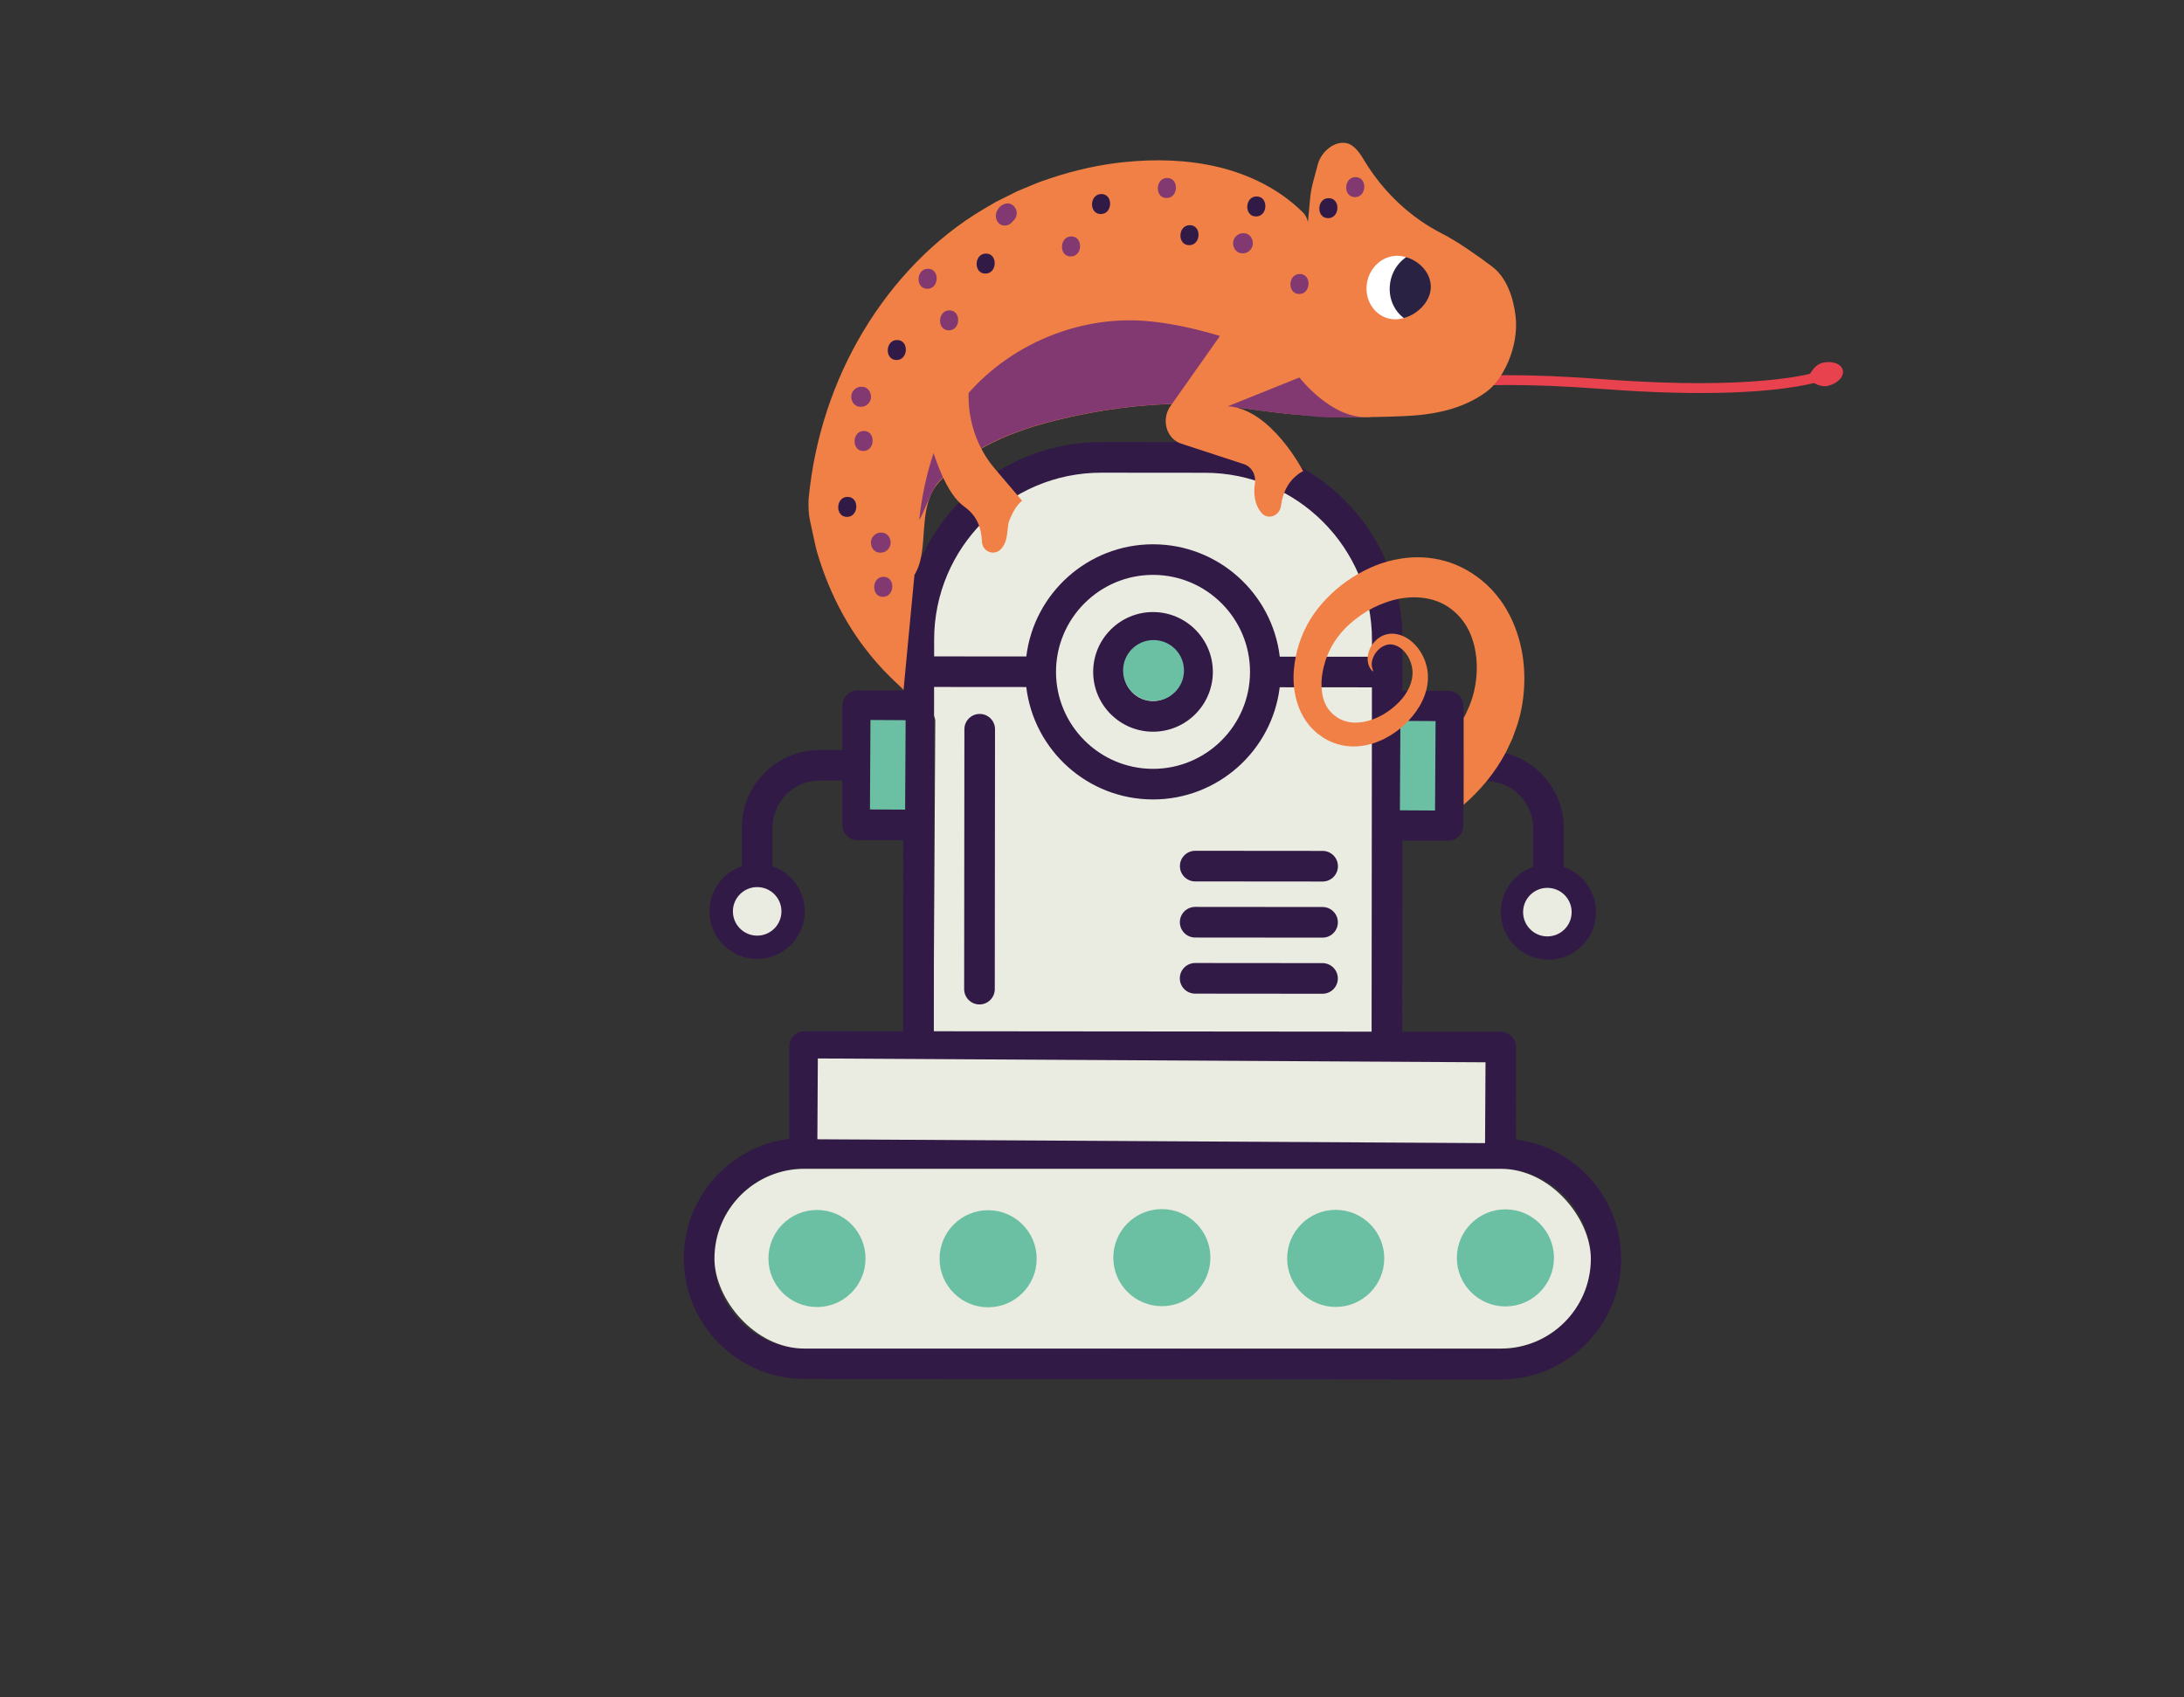 <?xml version="1.0" encoding="UTF-8"?>
<svg id="Calque_1" data-name="Calque 1" xmlns="http://www.w3.org/2000/svg" xmlns:xlink="http://www.w3.org/1999/xlink" viewBox="0 0 1164.21 904.88">
  <rect x="0" y="0" width="1164.21" height="904.88" fill="#333333" stroke="none"/>
  <defs>
    <style>
      .cls-1 {
        fill: none;
      }

      .cls-2 {
        fill: #2a2242;
      }

      .cls-3 {
        fill: #f08046;
      }

      .cls-4 {
        fill: #fff;
      }

      .cls-5 {
        fill: #6bbfa3;
      }

      .cls-6 {
        fill: #e8424f;
      }

      .cls-7 {
        fill: #823871;
      }

      .cls-8 {
        fill: #ebece1;
      }

      .cls-9 {
        fill: #321a46;
      }

      .cls-10 {
        clip-path: url(#clippath);
      }
    </style>
    <clipPath id="clippath">
      <path class="cls-1" d="M762.71,152.32c.36,9.33-9.04,17.22-17.78,17.9-8.74.68-16.12-6.34-16.48-15.67-.36-9.33,6.43-17.45,15.17-18.13,8.74-.68,18.72,6.57,19.08,15.9Z"/>
    </clipPath>
  </defs>
  <rect class="cls-8" x="493.56" y="249.66" width="240.39" height="186.01" rx="75.85" ry="75.85" transform="translate(2.01 -3.57) rotate(.33)"/>
  <rect class="cls-8" x="498.09" y="357.52" width="240.39" height="209.41" rx="2.6" ry="2.6" transform="translate(2.7 -3.59) rotate(.33)"/>
  <path class="cls-9" d="M522.25,380.66c-4.51,0-8.17,3.65-8.17,8.16l-.13,138.57c0,4.51,3.65,8.17,8.16,8.17,4.51,0,8.17-3.65,8.17-8.16l.13-138.57c0-4.51-3.65-8.17-8.16-8.17Z"/>
  <path class="cls-9" d="M704.99,513.53l-67.9-.06c-4.51,0-8.17,3.65-8.17,8.16,0,4.51,3.65,8.17,8.16,8.17l67.9.06c4.51,0,8.17-3.65,8.17-8.16,0-4.51-3.65-8.17-8.16-8.17Z"/>
  <path class="cls-9" d="M614.66,326.34c-17.59-.02-31.91,14.28-31.93,31.87-.02,17.59,14.28,31.91,31.87,31.93,17.59.02,31.91-14.28,31.93-31.87.02-17.59-14.28-31.91-31.87-31.93ZM614.62,373.81c-8.59,0-15.56-7-15.56-15.59,0-8.59,7-15.57,15.59-15.56,8.59,0,15.57,7,15.56,15.59,0,8.59-7,15.57-15.59,15.56Z"/>
  <path class="cls-9" d="M706.84,634.7c-20.12-.02-36.51,16.34-36.53,36.46-.02,20.12,16.34,36.51,36.46,36.53,20.12.02,36.51-16.34,36.52-36.46.02-20.12-16.34-36.51-36.46-36.53ZM706.79,691.35c-11.12-.01-20.16-9.06-20.15-20.18.01-11.12,9.06-20.16,20.18-20.15,11.12.01,20.15,9.06,20.14,20.18-.01,11.12-9.06,20.15-20.18,20.14Z"/>
  <path class="cls-9" d="M798.95,634.78c-20.12-.02-36.51,16.34-36.53,36.46-.02,20.12,16.34,36.51,36.46,36.53,20.12.02,36.51-16.34,36.52-36.46.02-20.12-16.34-36.51-36.46-36.53ZM798.89,691.44c-11.12-.01-20.16-9.06-20.15-20.18.01-11.12,9.06-20.16,20.18-20.15,11.12.01,20.15,9.06,20.14,20.18-.01,11.12-9.06,20.15-20.18,20.14Z"/>
  <path class="cls-9" d="M614.73,634.62c-20.12-.02-36.51,16.34-36.52,36.46-.02,20.12,16.34,36.51,36.46,36.53,20.12.02,36.51-16.34,36.53-36.46.02-20.12-16.34-36.51-36.46-36.53ZM614.68,691.27c-11.12-.01-20.15-9.06-20.14-20.18.01-11.12,9.06-20.16,20.18-20.15,11.12.01,20.16,9.06,20.15,20.18-.01,11.12-9.06,20.15-20.18,20.14Z"/>
  <path class="cls-9" d="M430.52,634.45c-20.12-.02-36.51,16.34-36.52,36.46-.02,20.12,16.34,36.51,36.46,36.53,20.12.02,36.51-16.34,36.53-36.46.02-20.12-16.34-36.51-36.46-36.53ZM430.47,691.1c-11.12-.01-20.15-9.06-20.14-20.18.01-11.12,9.06-20.16,20.18-20.15,11.12.01,20.16,9.06,20.15,20.18-.01,11.12-9.06,20.15-20.18,20.14Z"/>
  <path class="cls-9" d="M705.04,453.69l-67.9-.06c-4.51,0-8.17,3.65-8.17,8.16,0,4.51,3.65,8.17,8.16,8.17l67.9.06c4.51,0,8.17-3.65,8.17-8.16,0-4.51-3.65-8.17-8.16-8.17Z"/>
  <path class="cls-9" d="M522.63,634.53c-20.12-.02-36.51,16.34-36.52,36.46-.02,20.12,16.34,36.51,36.46,36.53,20.12.02,36.51-16.34,36.52-36.46.02-20.12-16.34-36.51-36.46-36.53ZM522.57,691.19c-11.12-.01-20.15-9.06-20.14-20.18.01-11.12,9.06-20.16,20.18-20.15,11.12.01,20.16,9.06,20.15,20.18-.01,11.12-9.06,20.15-20.18,20.14Z"/>
  <path class="cls-9" d="M808.12,607.52l.04-49.21c0-4.51-3.65-8.17-8.16-8.17l-52.53-.05.09-101.86,24.36.02c4.51,0,8.17-3.65,8.17-8.16l.02-23.61h12.06c13.85.02,25.11,11.3,25.1,25.16l-.02,20.6c-10.01,3.4-17.24,12.89-17.25,24.04-.01,14,11.37,25.41,25.37,25.42,14,.01,25.41-11.37,25.42-25.37.01-11.15-7.2-20.65-17.21-24.07l.02-20.6c.02-22.86-18.56-41.47-41.42-41.49h-12.06s.02-23.62.02-23.62c0-4.51-3.65-8.17-8.16-8.17l-24.36-.02.02-27.11c.05-58.13-47.19-105.46-105.32-105.51l-55.22-.05c-58.13-.05-105.46,47.19-105.51,105.32l-.02,27.11-24.36-.02c-4.51,0-8.17,3.65-8.17,8.16l-.02,23.61h-12.06c-22.86-.03-41.47,18.55-41.49,41.4l-.02,20.6c-10.01,3.4-17.24,12.89-17.25,24.04-.01,14,11.37,25.41,25.37,25.42,14,.01,25.41-11.37,25.42-25.37.01-11.15-7.2-20.65-17.21-24.07l.02-20.6c.01-13.85,11.29-25.11,25.15-25.1h12.06s-.02,23.62-.02,23.62c0,4.51,3.65,8.17,8.16,8.17l24.36.02-.09,101.86-52.53-.05c-4.51,0-8.17,3.65-8.17,8.16l-.04,49.21c-31.61,3.99-56.14,31.03-56.17,63.71-.03,35.44,28.78,64.3,64.22,64.34l371.1.34c35.44.03,64.3-28.78,64.34-64.22.03-32.68-24.46-59.76-56.06-63.81ZM825.43,477.25c5,0,9.06,4.08,9.06,9.08,0,5-4.08,9.07-9.08,9.06-5,0-9.07-4.08-9.06-9.08,0-5,4.08-9.07,9.08-9.06ZM747.63,384.7h16.2s-.04,47.23-.04,47.23h-16.2s.04-47.23.04-47.23ZM412.69,485.94c0,5-4.08,9.07-9.08,9.06-5,0-9.06-4.08-9.06-9.08,0-5,4.08-9.07,9.08-9.06,5,0,9.06,4.08,9.06,9.08ZM497.95,341.04c.04-49.12,40.05-89.05,89.17-89.01l55.22.05c49.12.04,89.05,40.04,89.01,89.17v8.93s-49.15-.04-49.15-.04c-4.01-33.69-32.74-59.9-67.5-59.93-34.75-.03-63.53,26.13-67.61,59.81l-49.14-.04v-8.93ZM666.34,358.28c-.03,28.51-23.24,51.69-51.76,51.66-28.51-.03-51.69-23.24-51.66-51.76.03-28.51,23.24-51.69,51.76-51.66,28.51.03,51.69,23.24,51.66,51.76ZM497.86,439.96s0-.07,0-.11,0-.07,0-.11l.06-63.33s0-.07,0-.11,0-.07,0-.11v-9.91s49.15.04,49.15.04c4.01,33.69,32.74,59.9,67.5,59.93,34.75.03,63.53-26.13,67.6-59.81l49.15.04-.17,183.58-233.39-.21.1-109.91ZM465.35,431.66l.04-47.21h16.2s-.04,47.23-.04,47.23h-16.2ZM437.06,566.14l354.77.32-.04,40.53-354.77-.32.04-40.53ZM799.86,719.22l-371.1-.34c-26.44-.02-47.93-21.55-47.91-47.99.02-26.41,21.5-47.88,47.9-47.91.07,0,.13,0,.2,0l370.89.34c.07,0,.14,0,.2,0,26.4.08,47.84,21.59,47.81,47.99-.02,26.44-21.55,47.93-47.99,47.91Z"/>
  <path class="cls-9" d="M705.01,483.61l-67.9-.06c-4.51,0-8.17,3.65-8.17,8.16,0,4.51,3.65,8.17,8.16,8.17l67.9.06c4.51,0,8.17-3.65,8.17-8.16,0-4.51-3.65-8.17-8.16-8.17Z"/>
  <rect class="cls-8" x="380.85" y="623.2" width="467.17" height="95.84" rx="47.92" ry="47.92"/>
  <circle class="cls-5" cx="435.5" cy="671.02" r="25.88"/>
  <circle class="cls-5" cx="526.73" cy="671.15" r="25.88"/>
  <circle class="cls-5" cx="619.34" cy="670.56" r="25.88"/>
  <circle class="cls-5" cx="712.01" cy="670.96" r="25.88"/>
  <circle class="cls-5" cx="802.48" cy="670.69" r="25.88"/>
  <circle class="cls-8" cx="403.62" cy="485.93" r="12.94"/>
  <circle class="cls-8" cx="824.85" cy="486.34" r="12.94"/>
  <circle class="cls-5" cx="614.91" cy="357.5" r="16.23"/>
  <rect class="cls-8" x="435.79" y="565.43" width="355.92" height="43.09" transform="translate(3.43 -3.57) rotate(.33)"/>
  <rect class="cls-5" x="463.85" y="383.97" width="18.75" height="47.69" transform="translate(2.38 -2.75) rotate(.33)"/>
  <rect class="cls-5" x="746.34" y="384.47" width="18.75" height="47.69" transform="translate(2.39 -4.4) rotate(.33)"/>
  <path class="cls-3" d="M802.68,401.26l2.34-4.95,1.15-2.48.95-2.59,1.85-5.2c.54-1.81,1.06-3.68,1.51-5.54,1.71-7.47,2.39-15.17,1.99-23.02-.38-7.84-2.01-15.92-5.16-23.82-1.52-3.95-3.63-7.83-5.99-11.54-2.52-3.65-5.31-7.19-8.62-10.21-6.51-6.07-14.44-10.61-22.58-12.83-8.13-2.27-16.17-2.41-23.44-1.21-9.9,1.5-18.55,5.39-26.27,10.32-7.68,5.01-14.4,11.29-19.83,18.84-5.58,8.02-9.05,16.9-10.46,26.58-.71,4.83-.85,9.93.02,15.24.84,5.27,2.73,10.85,6.15,15.75.92,1.18,1.73,2.44,2.79,3.48,1.06,1.04,2.1,2.1,3.21,3.04,1.16.85,2.34,1.67,3.52,2.46,1.2.75,2.49,1.39,3.76,1.96,5.18,2.21,10.61,2.84,15.41,2.27,4.84-.53,9.2-1.98,13.11-3.98,3.91-1.99,7.46-4.47,10.56-7.4,3.07-2.87,5.85-6.14,8.07-9.93,2.21-3.77,3.89-8.1,4.34-12.79.24-2.28.17-4.85-.3-7.21-.46-2.38-1.22-4.67-2.31-6.8-2.14-4.23-5.45-8.01-9.77-10.19-2.9-1.4-5.99-1.96-8.83-1.44-2.78.52-4.92,1.9-6.5,3.43-3.19,3.1-4.34,6.9-4.31,9.87,0,3.03,1.26,5.06,2.01,5.89.78.88,1.04.92.84.19-.29-.83-.84-2.62-.66-3.94.16-1.43.58-2.9,1.5-4.48.94-1.53,2.36-3.31,4.67-4.48,2.31-1.26,5.24-1.49,8.61.6,1.62,1.03,3.18,2.65,4.48,4.76,1.26,2.13,2.22,4.77,2.46,7.63.22,2.96-.46,6.12-1.71,8.93-1.28,2.83-3.13,5.47-5.39,7.81-5.19,5.35-11.85,9.3-18.89,10.62-3.48.61-7.03.59-10.18-.49-1.59-.47-3.07-1.25-4.44-2.2-.65-.54-1.35-1.01-1.98-1.56l-1.7-1.82c-4.23-5.18-4.98-13.2-3.6-20.63,1.36-7.51,4.7-14.74,9.53-20.4,3.1-3.81,6.91-7.03,10.93-9.84,4.02-2.84,8.46-5.08,13.07-6.69,9.15-3.37,19.33-3.83,27.92-.51,8.57,3.38,15.24,10.74,18.24,19.73,3.11,9,3.17,19.28.91,28.58-.8,3.07-1.72,6-3.1,8.92-.65,1.68-1.47,3.27-2.33,4.83v46.27c8.91-7.71,16.67-17.02,22.44-27.83Z"/>
  <g>
    <path class="cls-6" d="M922.05,209.3c-16.99.57-39.16.28-67.5-1.88-81.82-6.23-102.12,3.13-102.31,3.23l-2.36-4.67c.82-.42,21-10.17,105.07-3.77,82.5,6.28,112.59-3.6,112.88-3.71l1.71,4.95c-.81.28-14.19,4.73-47.48,5.85Z"/>
    <path class="cls-6" d="M982.33,197.32c.82,3.39-2.7,7.15-7.88,8.41-5.17,1.26-10.85-3.86-10.85-3.86,0,0,2.7-7.15,7.88-8.41,5.17-1.26,10.03.47,10.85,3.86Z"/>
    <g id="caméléon">
      <path class="cls-3" d="M487.46,306.53c8.5-13.7.77-35.74,13.09-49.47,16.44-18.32,39.81-27.36,62.74-33.03,22.42-5.55,45.3-8.61,68.16-8.81,19.21-.17,37.93,3.84,56.94,5.61,19.91,1.86,39.98,1.92,60.02,1.05,15.28-.66,31-3.43,44.04-13.04,8.87-6.54,17.28-23.97,15.47-40.06-1.14-10.13-4.84-20.93-12.58-26.7-7.74-5.77-18.18-13.22-26.71-17.57-16.61-8.46-30.91-21.81-40.96-38.25-2.56-4.19-5.36-8.97-9.99-9.94-6.33-1.32-13.32,4.5-15.17,11.21-4.79,17.36-3.51,13.39-5.27,30.48l-.18-.02c-.28-1.68-1.13-3.34-2.71-4.92-12.5-12.3-28.52-20.09-45.02-24.03-16.58-3.93-33.64-4.32-50.25-2.59-12.96,1.33-25.81,4.23-38.35,8.34-3.11,1.13-6.29,2.03-9.34,3.36l-9.2,3.86-8.99,4.47-2.24,1.12-2.18,1.27-4.37,2.54c-26.16,15.47-48.12,38.42-64.15,65.08-16.06,26.69-26.08,57.32-29.14,88.75-.03.28-.07.55-.08.83-.15,3.83-.11,7.63.7,11.35l3.02,13.94c.19.86.4,1.72.65,2.57,15.01,51.56,46.13,71.97,46.21,74.18"/>
      <path class="cls-7" d="M603.83,170.8c-37.3-.57-75.86,18.35-97.35,51.73-9.21,14.31-14.8,37.67-16.46,54.77,2.97-4.91,6.37-16.02,10.15-20.24,16.44-18.32,39.81-27.36,62.74-33.03,22.42-5.55,45.3-8.6,68.16-8.81,19.21-.17,37.93,3.84,56.94,5.61,5.21.49,14.28,1.5,19.51,1.75l21.38-.18c-25.76-28.05-87.78-51.03-125.08-51.6Z"/>
      <path class="cls-3" d="M650.35,179.07l-26.42,37.46c-5.09,7.22-2.17,17.43,5.72,20.01l33.46,10.96c4.06,1.33,6.55,5.63,5.85,10.18-.74,4.81-.55,11.01,3.53,15.81,3.4,4,9.75,1.56,10.39-3.92.81-6.88,4.22-14.35,11.77-18.39,0,0-17.01-33.15-40.1-34.56l38.13-15.35s16.75,21.92,36.24,21.12c28.2-1.16-9.27-70.21-43.46-69.69-34.19.52-35.11,26.36-35.11,26.36Z"/>
      <path class="cls-3" d="M514.11,270.22c6.9,4.85,9.06,11.66,9.34,18.59.22,5.44,6.6,7.81,10.22,3.85,4.32-4.71,2.67-11.21,4.55-15.62,1.41-3.32,3.18-7.13,6.59-10.08l-14.65-17.24c-9.42-11.08-14.37-25.75-13.82-40.96l1.01-27.98-29.7,15.35s7.6,60.82,26.47,74.08Z"/>
      <g>
        <path class="cls-4" d="M760.1,152.09c.36,9.33-6.43,17.45-15.17,18.13-8.74.68-16.12-6.34-16.48-15.67-.36-9.33,6.43-17.45,15.17-18.13,8.74-.68,16.12,6.34,16.48,15.67Z"/>
        <g class="cls-10">
          <path class="cls-2" d="M777.08,154.59c-.91,10.73-9.75,18.91-19.75,18.27-10-.63-17.37-9.84-16.47-20.57.91-10.73,9.75-18.91,19.75-18.27,10,.63,17.37,9.84,16.47,20.57Z"/>
        </g>
      </g>
      <path class="cls-7" d="M663.05,124.37h-.56c-2.61-.03-5.2,2.41-5.18,5.3.02,2.89,2,5.36,4.8,5.38h.56c2.61.03,5.2-2.41,5.18-5.3-.02-2.9-2-5.36-4.8-5.38Z"/>
      <path class="cls-9" d="M587.14,103.45c-6.42-.05-6.82,10.63-.39,10.68,6.42.05,6.82-10.63.39-10.68Z"/>
      <path class="cls-9" d="M451.84,264.93c-6.42-.05-6.82,10.63-.39,10.68,6.42.05,6.82-10.63.39-10.68Z"/>
      <path class="cls-9" d="M478.25,181.29c-6.42-.05-6.82,10.63-.39,10.68,6.42.05,6.82-10.63.39-10.68Z"/>
      <path class="cls-9" d="M525.62,135.2c-6.42-.05-6.82,10.63-.39,10.68,6.42.05,6.82-10.63.39-10.68Z"/>
      <path class="cls-7" d="M692.91,146.08c-6.42-.05-6.82,10.63-.39,10.68,6.42.05,6.82-10.63.39-10.68Z"/>
      <path class="cls-9" d="M708.3,105.65c-6.42-.05-6.82,10.63-.39,10.68,6.42.05,6.82-10.63.39-10.68Z"/>
      <path class="cls-7" d="M722.63,94.43c-6.42-.05-6.82,10.63-.39,10.68,6.42.05,6.82-10.63.39-10.68Z"/>
      <path class="cls-9" d="M634.26,120.05c-6.42-.05-6.82,10.63-.39,10.68,6.42.05,6.82-10.63.39-10.68Z"/>
      <path class="cls-9" d="M669.89,104.74c-6.42-.05-6.82,10.63-.39,10.68,6.42.05,6.82-10.63.39-10.68Z"/>
      <path class="cls-7" d="M622.22,94.9c-6.42-.05-6.82,10.63-.39,10.68,6.42.05,6.82-10.63.39-10.68Z"/>
      <path class="cls-7" d="M571.12,126.06c-6.42-.05-6.82,10.63-.39,10.68,6.42.05,6.82-10.63.39-10.68Z"/>
      <path class="cls-7" d="M541.84,112.41c-.73-2.74-3.29-4.58-6-3.78-2.3.68-4.04,2.46-4.78,4.89-.82,2.68.66,5.94,3.25,6.6,2.06.52,4.19-.28,5.44-2.03,1.65-1.28,2.66-3.55,2.09-5.68Z"/>
      <path class="cls-7" d="M506.14,165.47c-6.42-.05-6.82,10.63-.39,10.68,6.42.05,6.82-10.63.39-10.68Z"/>
      <path class="cls-7" d="M494.68,143.3c-6.42-.05-6.82,10.63-.39,10.68,6.42.05,6.82-10.63.39-10.68Z"/>
      <path class="cls-7" d="M460.55,229.79c-6.42-.05-6.82,10.63-.39,10.68,6.42.05,6.82-10.63.39-10.68Z"/>
      <path class="cls-7" d="M459.51,206.22h-.56c-2.61-.03-5.2,2.41-5.18,5.3.02,2.9,2,5.36,4.8,5.38h.56c2.61.03,5.2-2.41,5.18-5.3-.02-2.9-2-5.36-4.8-5.38Z"/>
      <path class="cls-7" d="M471.02,307.55c-6.42-.05-6.82,10.63-.39,10.68,6.42.05,6.82-10.63.39-10.68Z"/>
      <path class="cls-7" d="M469.98,283.98h-.56c-2.61-.03-5.2,2.41-5.18,5.3.02,2.9,2,5.36,4.8,5.38h.56c2.61.03,5.2-2.41,5.18-5.3-.02-2.9-2-5.36-4.8-5.38Z"/>
    </g>
  </g>
</svg>